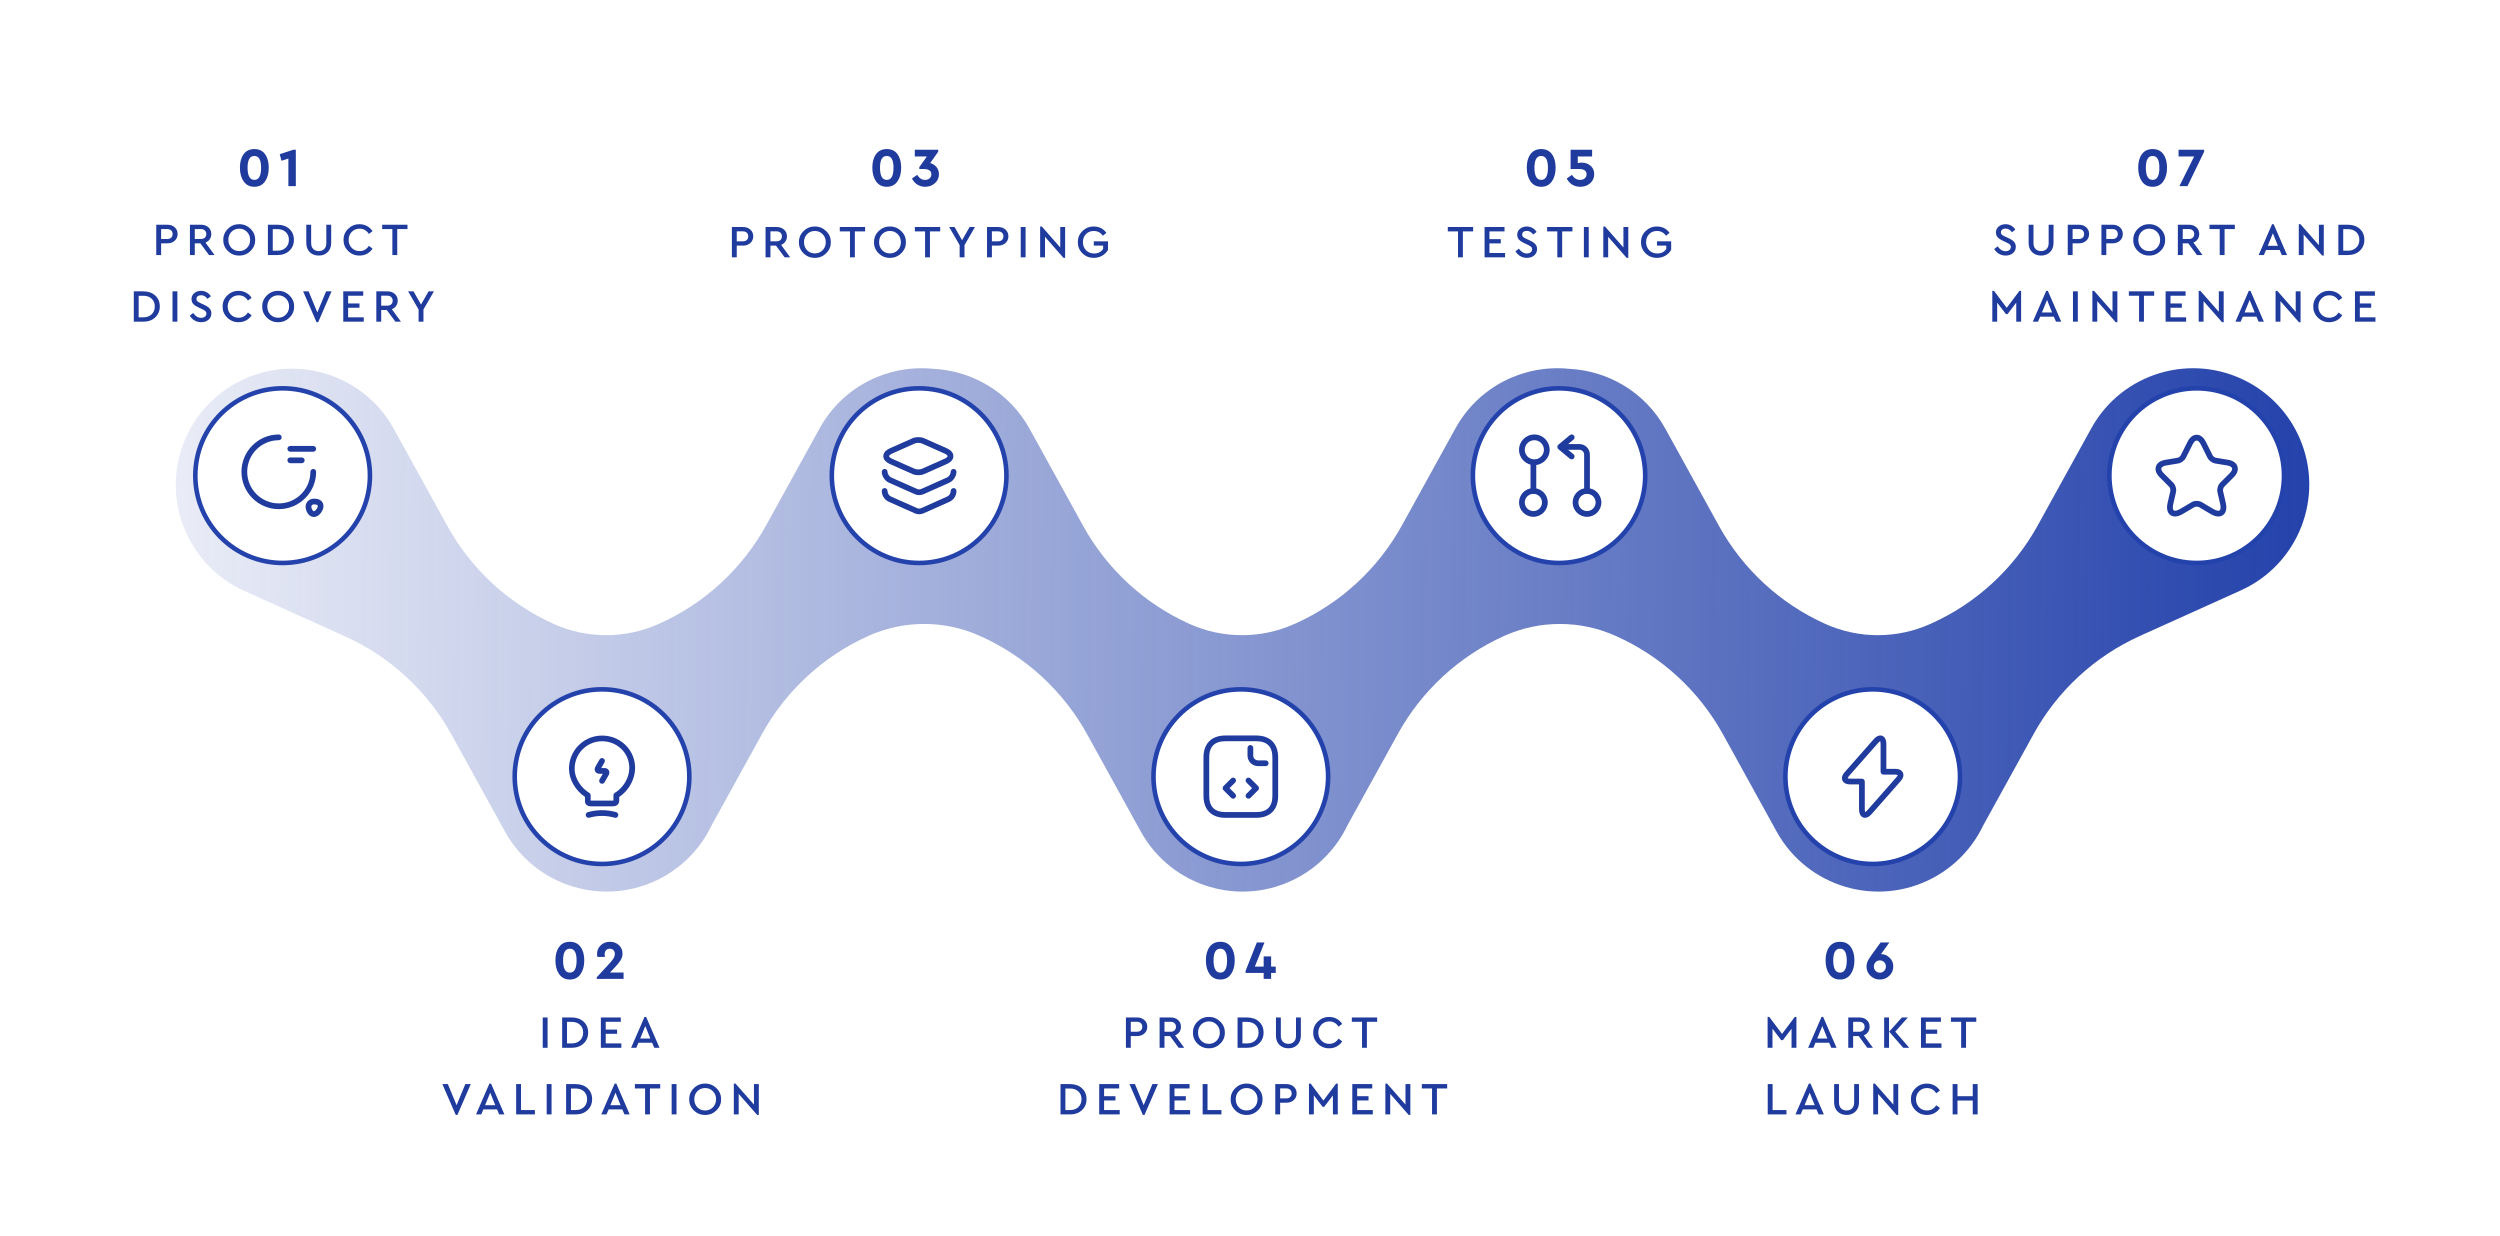 <?xml version="1.0" encoding="UTF-8"?>
<svg xmlns="http://www.w3.org/2000/svg" width="1088" height="538" viewBox="0 0 1088 538" fill="none">
  <rect width="1088" height="538" fill="white"></rect>
  <path fill-rule="evenodd" clip-rule="evenodd" d="M682.79 160.507C663.228 158.537 643.493 168.145 633.418 186.411L610.116 228.654C599.729 247.486 583.52 262.445 563.917 271.292L563.475 271.492C548.884 278.077 532.168 278.077 517.577 271.492C497.974 262.645 481.765 247.685 471.377 228.853L448.076 186.61C439.269 170.644 423.082 161.293 406.081 160.507C386.519 158.537 366.785 168.145 356.709 186.411L333.407 228.654C323.02 247.486 306.811 262.445 287.208 271.292L286.766 271.492C272.175 278.077 255.459 278.077 240.868 271.492C221.265 262.645 205.056 247.685 194.668 228.853L171.367 186.61C158.012 162.399 127.687 153.4 103.287 166.409C93.206 171.784 85.241 180.414 80.691 190.893C69.677 216.256 81.073 245.763 106.276 257.137L150.248 276.982C169.851 285.829 186.06 300.789 196.448 319.621L219.749 361.864C233.105 386.076 263.429 395.074 287.829 382.065C297.4 376.962 305.063 368.926 309.708 359.159L331.627 319.422C342.015 300.59 358.224 285.63 377.827 276.783C393.305 269.798 411.038 269.798 426.516 276.783L426.957 276.982C446.56 285.829 462.77 300.789 473.157 319.621L496.458 361.864C509.814 386.076 540.138 395.074 564.538 382.065C574.109 376.962 581.772 368.926 586.417 359.158L608.336 319.422C618.724 300.59 634.933 285.63 654.536 276.783C670.014 269.798 687.747 269.798 703.225 276.783L703.666 276.982C723.269 285.829 739.478 300.789 749.866 319.621L773.167 361.864C786.523 386.076 816.847 395.074 841.247 382.065C850.818 376.962 858.481 368.926 863.127 359.158L885.045 319.422C895.433 300.59 911.642 285.63 931.245 276.783L975.217 256.938C1000.42 245.563 1011.82 216.057 1000.8 190.694C996.252 180.215 988.287 171.585 978.206 166.21C953.806 153.201 923.482 162.199 910.127 186.411L886.825 228.654C876.438 247.486 860.229 262.445 840.626 271.292L840.184 271.492C825.593 278.077 808.877 278.077 794.286 271.492C774.683 262.645 758.474 247.685 748.086 228.853L724.785 186.61C715.978 170.644 699.791 161.293 682.79 160.507Z" fill="url(#paint0_linear_4601_4607)"></path>
  <circle cx="123" cy="207" r="38" fill="white" stroke="#2442AB" stroke-width="2"></circle>
  <circle cx="262" cy="338" r="38" fill="white" stroke="#2442AB" stroke-width="2"></circle>
  <circle cx="400" cy="207" r="38" fill="white" stroke="#2442AB" stroke-width="2"></circle>
  <circle cx="540" cy="338" r="38" fill="white" stroke="#2442AB" stroke-width="2"></circle>
  <path d="M716 207C716 227.999 699.199 245 678.5 245C657.801 245 641 227.999 641 207C641 186.001 657.801 169 678.5 169C699.199 169 716 186.001 716 207Z" fill="white" stroke="#2442AB" stroke-width="2"></path>
  <circle cx="815" cy="338" r="38" fill="white" stroke="#2442AB" stroke-width="2"></circle>
  <circle cx="956" cy="207" r="38" fill="white" stroke="#2442AB" stroke-width="2"></circle>
  <path d="M104.41 72.96C104.41 70.528 104.946 68.576 106.018 67.104C107.09 65.616 108.65 64.872 110.698 64.872C112.746 64.872 114.298 65.616 115.354 67.104C116.426 68.576 116.962 70.528 116.962 72.96C116.962 75.408 116.418 77.408 115.33 78.96C114.242 80.512 112.698 81.288 110.698 81.288C108.682 81.288 107.13 80.512 106.042 78.96C104.954 77.408 104.41 75.408 104.41 72.96ZM113.626 72.984C113.626 69.576 112.65 67.872 110.698 67.872C108.73 67.872 107.746 69.576 107.746 72.984C107.746 76.52 108.73 78.288 110.698 78.288C112.65 78.288 113.626 76.52 113.626 72.984ZM127.661 65.16H128.741V81H125.501V69L122.501 69.96L121.733 67.104L127.661 65.16Z" fill="#203B9E"></path>
  <path d="M379.641 72.96C379.641 70.528 380.177 68.576 381.249 67.104C382.321 65.616 383.881 64.872 385.929 64.872C387.977 64.872 389.529 65.616 390.585 67.104C391.657 68.576 392.193 70.528 392.193 72.96C392.193 75.408 391.649 77.408 390.561 78.96C389.473 80.512 387.929 81.288 385.929 81.288C383.913 81.288 382.361 80.512 381.273 78.96C380.185 77.408 379.641 75.408 379.641 72.96ZM388.857 72.984C388.857 69.576 387.881 67.872 385.929 67.872C383.961 67.872 382.977 69.576 382.977 72.984C382.977 76.52 383.961 78.288 385.929 78.288C387.881 78.288 388.857 76.52 388.857 72.984ZM408.627 75.816C408.627 77.384 408.043 78.688 406.875 79.728C405.723 80.768 404.315 81.288 402.651 81.288C401.371 81.288 400.227 80.968 399.219 80.328C398.211 79.688 397.435 78.808 396.891 77.688L399.147 76.104C399.643 76.856 400.155 77.408 400.683 77.76C401.227 78.112 401.851 78.288 402.555 78.288C403.371 78.288 404.035 78.072 404.547 77.64C405.059 77.192 405.315 76.592 405.315 75.84C405.315 75.104 405.035 74.544 404.475 74.16C403.931 73.76 403.131 73.56 402.075 73.56H400.083V72.72L403.395 68.088H398.115V65.16H408.315V66.024L404.811 70.968C405.867 71.24 406.771 71.808 407.523 72.672C408.259 73.504 408.627 74.552 408.627 75.816Z" fill="#203B9E"></path>
  <path d="M664.453 72.96C664.453 70.528 664.989 68.576 666.061 67.104C667.133 65.616 668.693 64.872 670.741 64.872C672.789 64.872 674.341 65.616 675.397 67.104C676.469 68.576 677.005 70.528 677.005 72.96C677.005 75.408 676.461 77.408 675.373 78.96C674.285 80.512 672.741 81.288 670.741 81.288C668.725 81.288 667.173 80.512 666.085 78.96C664.997 77.408 664.453 75.408 664.453 72.96ZM673.669 72.984C673.669 69.576 672.693 67.872 670.741 67.872C668.773 67.872 667.789 69.576 667.789 72.984C667.789 76.52 668.773 78.288 670.741 78.288C672.693 78.288 673.669 76.52 673.669 72.984ZM693.8 75.792C693.8 77.392 693.216 78.712 692.048 79.752C690.88 80.776 689.44 81.288 687.728 81.288C686.416 81.288 685.24 80.968 684.2 80.328C683.176 79.688 682.392 78.808 681.848 77.688L684.104 76.104C685.048 77.56 686.224 78.288 687.632 78.288C688.464 78.288 689.144 78.072 689.672 77.64C690.2 77.192 690.464 76.592 690.464 75.84C690.464 74.32 689.384 73.56 687.224 73.56H683.528V65.16H692.888V68.088H686.648V70.968C687.288 70.84 687.888 70.776 688.448 70.776C689.904 70.776 691.16 71.232 692.216 72.144C693.272 73.04 693.8 74.256 693.8 75.792Z" fill="#203B9E"></path>
  <path d="M930.539 72.96C930.539 70.528 931.075 68.576 932.147 67.104C933.219 65.616 934.779 64.872 936.827 64.872C938.875 64.872 940.427 65.616 941.483 67.104C942.555 68.576 943.091 70.528 943.091 72.96C943.091 75.408 942.547 77.408 941.459 78.96C940.371 80.512 938.827 81.288 936.827 81.288C934.811 81.288 933.259 80.512 932.171 78.96C931.083 77.408 930.539 75.408 930.539 72.96ZM939.755 72.984C939.755 69.576 938.779 67.872 936.827 67.872C934.859 67.872 933.875 69.576 933.875 72.984C933.875 76.52 934.859 78.288 936.827 78.288C938.779 78.288 939.755 76.52 939.755 72.984ZM948.107 65.16H959.243V66.024L951.995 81H948.467L954.899 68.088H948.107V65.16Z" fill="#203B9E"></path>
  <path d="M241.719 417.96C241.719 415.528 242.255 413.576 243.327 412.104C244.399 410.616 245.959 409.872 248.007 409.872C250.055 409.872 251.607 410.616 252.663 412.104C253.735 413.576 254.271 415.528 254.271 417.96C254.271 420.408 253.727 422.408 252.639 423.96C251.551 425.512 250.007 426.288 248.007 426.288C245.991 426.288 244.439 425.512 243.351 423.96C242.263 422.408 241.719 420.408 241.719 417.96ZM250.935 417.984C250.935 414.576 249.959 412.872 248.007 412.872C246.039 412.872 245.055 414.576 245.055 417.984C245.055 421.52 246.039 423.288 248.007 423.288C249.959 423.288 250.935 421.52 250.935 417.984ZM265.473 423.24H271.377V426L259.689 426.024V425.328L265.353 419.184C266.153 418.304 266.721 417.568 267.057 416.976C267.409 416.368 267.585 415.776 267.585 415.2C267.585 414.512 267.385 413.952 266.985 413.52C266.585 413.088 266.049 412.872 265.377 412.872C264.705 412.872 264.161 413.096 263.745 413.544C263.345 413.992 263.145 414.576 263.145 415.296C263.145 415.536 263.185 415.92 263.265 416.448H260.001C259.889 416.048 259.833 415.6 259.833 415.104C259.833 413.696 260.353 412.472 261.393 411.432C262.449 410.392 263.793 409.872 265.425 409.872C267.009 409.872 268.321 410.36 269.361 411.336C270.401 412.296 270.921 413.496 270.921 414.936C270.921 416.008 270.633 417.008 270.057 417.936C269.449 418.896 268.601 419.944 267.513 421.08L265.473 423.24Z" fill="#203B9E"></path>
  <path d="M524.801 417.96C524.801 415.528 525.337 413.576 526.409 412.104C527.481 410.616 529.041 409.872 531.089 409.872C533.137 409.872 534.689 410.616 535.745 412.104C536.817 413.576 537.353 415.528 537.353 417.96C537.353 420.408 536.809 422.408 535.721 423.96C534.633 425.512 533.089 426.288 531.089 426.288C529.073 426.288 527.521 425.512 526.433 423.96C525.345 422.408 524.801 420.408 524.801 417.96ZM534.017 417.984C534.017 414.576 533.041 412.872 531.089 412.872C529.121 412.872 528.137 414.576 528.137 417.984C528.137 421.52 529.121 423.288 531.089 423.288C533.041 423.288 534.017 421.52 534.017 417.984ZM555.203 420.672V423.408H553.187V426H549.947V423.408H542.075V422.544L546.971 410.16H550.307L546.107 420.672H549.947V416.232H553.187V420.672H555.203Z" fill="#203B9E"></path>
  <path d="M794.489 417.96C794.489 415.528 795.025 413.576 796.097 412.104C797.169 410.616 798.729 409.872 800.777 409.872C802.825 409.872 804.377 410.616 805.433 412.104C806.505 413.576 807.041 415.528 807.041 417.96C807.041 420.408 806.497 422.408 805.409 423.96C804.321 425.512 802.777 426.288 800.777 426.288C798.761 426.288 797.209 425.512 796.121 423.96C795.033 422.408 794.489 420.408 794.489 417.96ZM803.705 417.984C803.705 414.576 802.729 412.872 800.777 412.872C798.809 412.872 797.825 414.576 797.825 417.984C797.825 421.52 798.809 423.288 800.777 423.288C802.729 423.288 803.705 421.52 803.705 417.984ZM823.955 420.624C823.955 422.224 823.379 423.568 822.227 424.656C821.075 425.744 819.707 426.288 818.123 426.288C816.571 426.32 815.203 425.776 814.019 424.656C812.851 423.536 812.283 422.184 812.315 420.6C812.315 420.008 812.403 419.432 812.579 418.872C812.835 418.104 813.467 417.024 814.475 415.632L818.435 410.16H822.251L818.603 415.248H818.699C820.059 415.216 821.283 415.736 822.371 416.808C823.459 417.864 823.987 419.136 823.955 420.624ZM819.971 422.544C820.483 422.032 820.739 421.392 820.739 420.624C820.739 419.856 820.483 419.224 819.971 418.728C819.475 418.216 818.859 417.96 818.123 417.96C817.387 417.96 816.763 418.216 816.251 418.728C815.755 419.24 815.507 419.872 815.507 420.624C815.507 421.376 815.755 422.016 816.251 422.544C816.763 423.056 817.387 423.312 818.123 423.312C818.859 423.312 819.475 423.056 819.971 422.544Z" fill="#203B9E"></path>
  <path d="M67.998 111V97.8H72.818C74.151 97.8 75.231 98.18 76.058 98.94C76.885 99.687 77.298 100.653 77.298 101.84C77.298 103.027 76.878 104 76.038 104.76C75.211 105.52 74.138 105.9 72.818 105.9H70.118V111H67.998ZM70.118 104.02H72.778C73.511 104.02 74.085 103.827 74.498 103.44C74.911 103.053 75.118 102.527 75.118 101.86C75.118 101.193 74.911 100.667 74.498 100.28C74.085 99.88 73.511 99.68 72.778 99.68H70.118V104.02ZM93.378 111H90.958L87.198 105.9H84.778V111H82.658V97.8H87.478C88.811 97.8 89.891 98.18 90.718 98.94C91.545 99.687 91.958 100.653 91.958 101.84C91.958 102.707 91.731 103.467 91.278 104.12C90.838 104.773 90.218 105.253 89.418 105.56L93.378 111ZM84.778 99.68V104.02H87.438C88.158 104.02 88.725 103.827 89.138 103.44C89.565 103.04 89.778 102.513 89.778 101.86C89.778 101.207 89.565 100.68 89.138 100.28C88.725 99.88 88.158 99.68 87.438 99.68H84.778ZM97.182 104.4C97.156 102.52 97.829 100.907 99.202 99.56C100.576 98.213 102.209 97.553 104.102 97.58C105.982 97.553 107.616 98.213 109.002 99.56C110.402 100.907 111.082 102.52 111.042 104.4C111.082 106.28 110.402 107.893 109.002 109.24C107.616 110.587 105.982 111.247 104.102 111.22C102.209 111.247 100.569 110.587 99.182 109.24C97.809 107.893 97.142 106.28 97.182 104.4ZM108.862 104.38C108.862 102.993 108.409 101.84 107.502 100.92C106.596 99.987 105.469 99.52 104.122 99.52C102.762 99.52 101.629 99.98 100.722 100.9C99.829 101.82 99.382 102.98 99.382 104.38C99.382 105.793 99.829 106.967 100.722 107.9C101.616 108.82 102.749 109.28 104.122 109.28C105.469 109.28 106.596 108.813 107.502 107.88C108.409 106.947 108.862 105.78 108.862 104.38ZM116.588 111V97.8H120.728C122.874 97.8 124.608 98.407 125.928 99.62C127.248 100.833 127.908 102.42 127.908 104.38C127.908 106.313 127.241 107.9 125.908 109.14C124.588 110.38 122.861 111 120.728 111H116.588ZM118.708 109.1H120.708C122.228 109.1 123.441 108.667 124.348 107.8C125.268 106.92 125.728 105.78 125.728 104.38C125.728 102.967 125.274 101.84 124.368 101C123.461 100.147 122.241 99.72 120.708 99.72H118.708V109.1ZM133.295 105.66V97.8H135.415V105.8C135.415 106.893 135.715 107.747 136.315 108.36C136.929 108.973 137.735 109.28 138.735 109.28C139.722 109.28 140.515 108.973 141.115 108.36C141.715 107.747 142.015 106.893 142.015 105.8V97.8H144.135V105.66C144.135 107.367 143.629 108.72 142.615 109.72C141.615 110.72 140.322 111.22 138.735 111.22C137.122 111.22 135.809 110.72 134.795 109.72C133.795 108.72 133.295 107.367 133.295 105.66ZM149.522 104.4C149.482 102.52 150.155 100.907 151.542 99.56C152.929 98.213 154.569 97.553 156.462 97.58C157.662 97.58 158.762 97.853 159.762 98.4C160.762 98.947 161.549 99.687 162.122 100.62L160.522 101.8C159.549 100.28 158.202 99.52 156.482 99.52C155.122 99.52 153.989 99.987 153.082 100.92C152.175 101.84 151.722 103 151.722 104.4C151.722 105.8 152.175 106.967 153.082 107.9C153.989 108.82 155.122 109.28 156.482 109.28C158.202 109.28 159.549 108.52 160.522 107L162.122 108.18C161.549 109.127 160.762 109.873 159.762 110.42C158.775 110.953 157.675 111.22 156.462 111.22C154.569 111.247 152.929 110.587 151.542 109.24C150.155 107.893 149.482 106.28 149.522 104.4ZM170.758 111V99.7H166.318V97.8H177.338V99.7H172.878V111H170.758ZM58.226 140V126.8H62.366C64.513 126.8 66.246 127.407 67.566 128.62C68.886 129.833 69.546 131.42 69.546 133.38C69.546 135.313 68.88 136.9 67.546 138.14C66.226 139.38 64.5 140 62.366 140H58.226ZM60.346 138.1H62.346C63.866 138.1 65.08 137.667 65.986 136.8C66.906 135.92 67.366 134.78 67.366 133.38C67.366 131.967 66.913 130.84 66.006 130C65.1 129.147 63.88 128.72 62.346 128.72H60.346V138.1ZM75.074 140V126.8H77.194V140H75.074ZM82.583 137.36L84.083 136.22C85.043 137.62 86.197 138.32 87.543 138.32C88.223 138.32 88.77 138.153 89.183 137.82C89.61 137.487 89.823 137.04 89.823 136.48C89.823 136.027 89.683 135.673 89.403 135.42C89.123 135.153 88.617 134.847 87.883 134.5L86.423 133.82C85.397 133.353 84.623 132.84 84.103 132.28C83.597 131.707 83.343 131 83.343 130.16C83.343 129.107 83.743 128.247 84.543 127.58C85.343 126.913 86.33 126.58 87.503 126.58C88.423 126.58 89.257 126.793 90.003 127.22C90.763 127.647 91.35 128.22 91.763 128.94L90.283 130.08C89.563 129.013 88.637 128.48 87.503 128.48C86.917 128.48 86.437 128.62 86.063 128.9C85.69 129.18 85.503 129.573 85.503 130.08C85.517 130.32 85.543 130.52 85.583 130.68C85.637 130.827 85.763 130.987 85.963 131.16C86.163 131.32 86.303 131.42 86.383 131.46C86.463 131.5 86.723 131.633 87.163 131.86C87.243 131.9 87.303 131.933 87.343 131.96L88.823 132.64C89.93 133.147 90.73 133.687 91.223 134.26C91.73 134.833 91.983 135.547 91.983 136.4C91.983 137.533 91.563 138.453 90.723 139.16C89.897 139.867 88.843 140.22 87.563 140.22C86.497 140.22 85.53 139.967 84.663 139.46C83.797 138.953 83.103 138.253 82.583 137.36ZM96.895 133.4C96.855 131.52 97.528 129.907 98.915 128.56C100.302 127.213 101.942 126.553 103.835 126.58C105.035 126.58 106.135 126.853 107.135 127.4C108.135 127.947 108.922 128.687 109.495 129.62L107.895 130.8C106.922 129.28 105.575 128.52 103.855 128.52C102.495 128.52 101.362 128.987 100.455 129.92C99.549 130.84 99.095 132 99.095 133.4C99.095 134.8 99.549 135.967 100.455 136.9C101.362 137.82 102.495 138.28 103.855 138.28C105.575 138.28 106.922 137.52 107.895 136L109.495 137.18C108.922 138.127 108.135 138.873 107.135 139.42C106.148 139.953 105.048 140.22 103.835 140.22C101.942 140.247 100.302 139.587 98.915 138.24C97.528 136.893 96.855 135.28 96.895 133.4ZM114.133 133.4C114.107 131.52 114.78 129.907 116.153 128.56C117.527 127.213 119.16 126.553 121.053 126.58C122.933 126.553 124.567 127.213 125.953 128.56C127.353 129.907 128.033 131.52 127.993 133.4C128.033 135.28 127.353 136.893 125.953 138.24C124.567 139.587 122.933 140.247 121.053 140.22C119.16 140.247 117.52 139.587 116.133 138.24C114.76 136.893 114.093 135.28 114.133 133.4ZM125.813 133.38C125.813 131.993 125.36 130.84 124.453 129.92C123.547 128.987 122.42 128.52 121.073 128.52C119.713 128.52 118.58 128.98 117.673 129.9C116.78 130.82 116.333 131.98 116.333 133.38C116.333 134.793 116.78 135.967 117.673 136.9C118.567 137.82 119.7 138.28 121.073 138.28C122.42 138.28 123.547 137.813 124.453 136.88C125.36 135.947 125.813 134.78 125.813 133.38ZM141.908 126.8H144.288L138.468 140.22H137.748L131.928 126.8H134.308L138.108 135.98L141.908 126.8ZM149.39 140V126.8H158.07V128.7H151.51V132.08H156.45V133.92H151.51V138.1H158.31V140H149.39ZM174.497 140H172.077L168.317 134.9H165.897V140H163.777V126.8H168.597C169.931 126.8 171.011 127.18 171.837 127.94C172.664 128.687 173.077 129.653 173.077 130.84C173.077 131.707 172.851 132.467 172.397 133.12C171.957 133.773 171.337 134.253 170.537 134.56L174.497 140ZM165.897 128.68V133.02H168.557C169.277 133.02 169.844 132.827 170.257 132.44C170.684 132.04 170.897 131.513 170.897 130.86C170.897 130.207 170.684 129.68 170.257 129.28C169.844 128.88 169.277 128.68 168.557 128.68H165.897ZM188.851 126.8L184.291 134.68V140H182.171V134.68L177.611 126.8H179.971L183.231 132.54L186.511 126.8H188.851Z" fill="#203B9E"></path>
  <path d="M318.515 112V98.8H323.335C324.669 98.8 325.749 99.18 326.575 99.94C327.402 100.687 327.815 101.653 327.815 102.84C327.815 104.027 327.395 105 326.555 105.76C325.729 106.52 324.655 106.9 323.335 106.9H320.635V112H318.515ZM320.635 105.02H323.295C324.029 105.02 324.602 104.827 325.015 104.44C325.429 104.053 325.635 103.527 325.635 102.86C325.635 102.193 325.429 101.667 325.015 101.28C324.602 100.88 324.029 100.68 323.295 100.68H320.635V105.02ZM343.896 112H341.476L337.716 106.9H335.296V112H333.176V98.8H337.996C339.329 98.8 340.409 99.18 341.236 99.94C342.062 100.687 342.476 101.653 342.476 102.84C342.476 103.707 342.249 104.467 341.796 105.12C341.356 105.773 340.736 106.253 339.936 106.56L343.896 112ZM335.296 100.68V105.02H337.956C338.676 105.02 339.242 104.827 339.656 104.44C340.082 104.04 340.296 103.513 340.296 102.86C340.296 102.207 340.082 101.68 339.656 101.28C339.242 100.88 338.676 100.68 337.956 100.68H335.296ZM347.7 105.4C347.673 103.52 348.347 101.907 349.72 100.56C351.093 99.213 352.727 98.553 354.62 98.58C356.5 98.553 358.133 99.213 359.52 100.56C360.92 101.907 361.6 103.52 361.56 105.4C361.6 107.28 360.92 108.893 359.52 110.24C358.133 111.587 356.5 112.247 354.62 112.22C352.727 112.247 351.087 111.587 349.7 110.24C348.327 108.893 347.66 107.28 347.7 105.4ZM359.38 105.38C359.38 103.993 358.927 102.84 358.02 101.92C357.113 100.987 355.987 100.52 354.64 100.52C353.28 100.52 352.147 100.98 351.24 101.9C350.347 102.82 349.9 103.98 349.9 105.38C349.9 106.793 350.347 107.967 351.24 108.9C352.133 109.82 353.267 110.28 354.64 110.28C355.987 110.28 357.113 109.813 358.02 108.88C358.927 107.947 359.38 106.78 359.38 105.38ZM369.912 112V100.7H365.472V98.8H376.492V100.7H372.032V112H369.912ZM380.38 105.4C380.353 103.52 381.026 101.907 382.4 100.56C383.773 99.213 385.406 98.553 387.3 98.58C389.18 98.553 390.813 99.213 392.2 100.56C393.6 101.907 394.28 103.52 394.24 105.4C394.28 107.28 393.6 108.893 392.2 110.24C390.813 111.587 389.18 112.247 387.3 112.22C385.406 112.247 383.766 111.587 382.38 110.24C381.006 108.893 380.34 107.28 380.38 105.4ZM392.06 105.38C392.06 103.993 391.606 102.84 390.7 101.92C389.793 100.987 388.666 100.52 387.32 100.52C385.96 100.52 384.826 100.98 383.92 101.9C383.026 102.82 382.58 103.98 382.58 105.38C382.58 106.793 383.026 107.967 383.92 108.9C384.813 109.82 385.946 110.28 387.32 110.28C388.666 110.28 389.793 109.813 390.7 108.88C391.606 107.947 392.06 106.78 392.06 105.38ZM402.592 112V100.7H398.152V98.8H409.172V100.7H404.712V112H402.592ZM424.312 98.8L419.752 106.68V112H417.632V106.68L413.072 98.8H415.432L418.692 104.54L421.972 98.8H424.312ZM429.555 112V98.8H434.375C435.708 98.8 436.788 99.18 437.615 99.94C438.441 100.687 438.855 101.653 438.855 102.84C438.855 104.027 438.435 105 437.595 105.76C436.768 106.52 435.695 106.9 434.375 106.9H431.675V112H429.555ZM431.675 105.02H434.335C435.068 105.02 435.641 104.827 436.055 104.44C436.468 104.053 436.675 103.527 436.675 102.86C436.675 102.193 436.468 101.667 436.055 101.28C435.641 100.88 435.068 100.68 434.335 100.68H431.675V105.02ZM444.215 112V98.8H446.335V112H444.215ZM461.424 98.8H463.544V112.22H462.824L454.784 103.06V112H452.664V98.58H453.404L461.424 107.7V98.8ZM469.083 105.4C469.043 103.52 469.709 101.907 471.083 100.56C472.469 99.213 474.123 98.553 476.043 98.58C478.363 98.58 480.183 99.5 481.503 101.34L479.963 102.6C478.976 101.213 477.663 100.52 476.023 100.52C474.636 100.52 473.496 100.98 472.603 101.9C471.723 102.82 471.283 103.98 471.283 105.38C471.283 106.793 471.736 107.973 472.643 108.92C473.563 109.853 474.729 110.32 476.143 110.32C477.903 110.32 479.216 109.653 480.083 108.32V106.9H476.023V105.02H482.203V108.74C481.603 109.807 480.756 110.653 479.663 111.28C478.569 111.907 477.363 112.22 476.043 112.22C474.109 112.247 472.456 111.593 471.083 110.26C469.723 108.913 469.056 107.293 469.083 105.4Z" fill="#203B9E"></path>
  <path d="M634.526 112V100.7H630.086V98.8H641.106V100.7H636.646V112H634.526ZM646.086 112V98.8H654.766V100.7H648.206V104.08H653.146V105.92H648.206V110.1H655.006V112H646.086ZM659.533 109.36L661.033 108.22C661.993 109.62 663.146 110.32 664.493 110.32C665.173 110.32 665.719 110.153 666.133 109.82C666.559 109.487 666.773 109.04 666.773 108.48C666.773 108.027 666.633 107.673 666.353 107.42C666.073 107.153 665.566 106.847 664.833 106.5L663.373 105.82C662.346 105.353 661.573 104.84 661.053 104.28C660.546 103.707 660.293 103 660.293 102.16C660.293 101.107 660.693 100.247 661.493 99.58C662.293 98.913 663.279 98.58 664.453 98.58C665.373 98.58 666.206 98.793 666.953 99.22C667.713 99.647 668.299 100.22 668.713 100.94L667.233 102.08C666.513 101.013 665.586 100.48 664.453 100.48C663.866 100.48 663.386 100.62 663.013 100.9C662.639 101.18 662.453 101.573 662.453 102.08C662.466 102.32 662.493 102.52 662.533 102.68C662.586 102.827 662.713 102.987 662.913 103.16C663.113 103.32 663.253 103.42 663.333 103.46C663.413 103.5 663.673 103.633 664.113 103.86C664.193 103.9 664.253 103.933 664.293 103.96L665.773 104.64C666.879 105.147 667.679 105.687 668.173 106.26C668.679 106.833 668.933 107.547 668.933 108.4C668.933 109.533 668.513 110.453 667.673 111.16C666.846 111.867 665.793 112.22 664.513 112.22C663.446 112.22 662.479 111.967 661.613 111.46C660.746 110.953 660.053 110.253 659.533 109.36ZM677.744 112V100.7H673.304V98.8H684.324V100.7H679.864V112H677.744ZM689.305 112V98.8H691.425V112H689.305ZM706.514 98.8H708.634V112.22H707.914L699.874 103.06V112H697.754V98.58H698.494L706.514 107.7V98.8ZM714.173 105.4C714.133 103.52 714.799 101.907 716.173 100.56C717.559 99.213 719.213 98.553 721.133 98.58C723.453 98.58 725.273 99.5 726.593 101.34L725.053 102.6C724.066 101.213 722.753 100.52 721.113 100.52C719.726 100.52 718.586 100.98 717.693 101.9C716.813 102.82 716.373 103.98 716.373 105.38C716.373 106.793 716.826 107.973 717.733 108.92C718.653 109.853 719.819 110.32 721.233 110.32C722.993 110.32 724.306 109.653 725.173 108.32V106.9H721.113V105.02H727.293V108.74C726.693 109.807 725.846 110.653 724.753 111.28C723.659 111.907 722.453 112.22 721.133 112.22C719.199 112.247 717.546 111.593 716.173 110.26C714.813 108.913 714.146 107.293 714.173 105.4Z" fill="#203B9E"></path>
  <path d="M867.882 108.36L869.382 107.22C870.342 108.62 871.495 109.32 872.842 109.32C873.522 109.32 874.069 109.153 874.482 108.82C874.909 108.487 875.122 108.04 875.122 107.48C875.122 107.027 874.982 106.673 874.702 106.42C874.422 106.153 873.915 105.847 873.182 105.5L871.722 104.82C870.695 104.353 869.922 103.84 869.402 103.28C868.895 102.707 868.642 102 868.642 101.16C868.642 100.107 869.042 99.247 869.842 98.58C870.642 97.913 871.629 97.58 872.802 97.58C873.722 97.58 874.555 97.793 875.302 98.22C876.062 98.647 876.649 99.22 877.062 99.94L875.582 101.08C874.862 100.013 873.935 99.48 872.802 99.48C872.215 99.48 871.735 99.62 871.362 99.9C870.989 100.18 870.802 100.573 870.802 101.08C870.815 101.32 870.842 101.52 870.882 101.68C870.935 101.827 871.062 101.987 871.262 102.16C871.462 102.32 871.602 102.42 871.682 102.46C871.762 102.5 872.022 102.633 872.462 102.86C872.542 102.9 872.602 102.933 872.642 102.96L874.122 103.64C875.229 104.147 876.029 104.687 876.522 105.26C877.029 105.833 877.282 106.547 877.282 107.4C877.282 108.533 876.862 109.453 876.022 110.16C875.195 110.867 874.142 111.22 872.862 111.22C871.795 111.22 870.829 110.967 869.962 110.46C869.095 109.953 868.402 109.253 867.882 108.36ZM882.854 105.66V97.8H884.974V105.8C884.974 106.893 885.274 107.747 885.874 108.36C886.487 108.973 887.294 109.28 888.294 109.28C889.281 109.28 890.074 108.973 890.674 108.36C891.274 107.747 891.574 106.893 891.574 105.8V97.8H893.694V105.66C893.694 107.367 893.187 108.72 892.174 109.72C891.174 110.72 889.881 111.22 888.294 111.22C886.681 111.22 885.367 110.72 884.354 109.72C883.354 108.72 882.854 107.367 882.854 105.66ZM899.881 111V97.8H904.701C906.034 97.8 907.114 98.18 907.941 98.94C908.767 99.687 909.181 100.653 909.181 101.84C909.181 103.027 908.761 104 907.921 104.76C907.094 105.52 906.021 105.9 904.701 105.9H902.001V111H899.881ZM902.001 104.02H904.661C905.394 104.02 905.967 103.827 906.381 103.44C906.794 103.053 907.001 102.527 907.001 101.86C907.001 101.193 906.794 100.667 906.381 100.28C905.967 99.88 905.394 99.68 904.661 99.68H902.001V104.02ZM914.541 111V97.8H919.361C920.694 97.8 921.774 98.18 922.601 98.94C923.428 99.687 923.841 100.653 923.841 101.84C923.841 103.027 923.421 104 922.581 104.76C921.754 105.52 920.681 105.9 919.361 105.9H916.661V111H914.541ZM916.661 104.02H919.321C920.054 104.02 920.628 103.827 921.041 103.44C921.454 103.053 921.661 102.527 921.661 101.86C921.661 101.193 921.454 100.667 921.041 100.28C920.628 99.88 920.054 99.68 919.321 99.68H916.661V104.02ZM928.401 104.4C928.374 102.52 929.048 100.907 930.421 99.56C931.794 98.213 933.428 97.553 935.321 97.58C937.201 97.553 938.834 98.213 940.221 99.56C941.621 100.907 942.301 102.52 942.261 104.4C942.301 106.28 941.621 107.893 940.221 109.24C938.834 110.587 937.201 111.247 935.321 111.22C933.428 111.247 931.788 110.587 930.401 109.24C929.028 107.893 928.361 106.28 928.401 104.4ZM940.081 104.38C940.081 102.993 939.628 101.84 938.721 100.92C937.814 99.987 936.688 99.52 935.341 99.52C933.981 99.52 932.848 99.98 931.941 100.9C931.048 101.82 930.601 102.98 930.601 104.38C930.601 105.793 931.048 106.967 931.941 107.9C932.834 108.82 933.968 109.28 935.341 109.28C936.688 109.28 937.814 108.813 938.721 107.88C939.628 106.947 940.081 105.78 940.081 104.38ZM958.526 111H956.106L952.346 105.9H949.926V111H947.806V97.8H952.626C953.96 97.8 955.04 98.18 955.866 98.94C956.693 99.687 957.106 100.653 957.106 101.84C957.106 102.707 956.88 103.467 956.426 104.12C955.986 104.773 955.366 105.253 954.566 105.56L958.526 111ZM949.926 99.68V104.02H952.586C953.306 104.02 953.873 103.827 954.286 103.44C954.713 103.04 954.926 102.513 954.926 101.86C954.926 101.207 954.713 100.68 954.286 100.28C953.873 99.88 953.306 99.68 952.586 99.68H949.926ZM966.016 111V99.7H961.576V97.8H972.596V99.7H968.136V111H966.016ZM993.049 111L992.109 108.8H986.169L985.229 111H982.969L988.789 97.58H989.509L995.329 111H993.049ZM991.349 106.98L989.149 101.52L986.929 106.98H991.349ZM1009.19 97.8H1011.31V111.22H1010.59L1002.55 102.06V111H1000.43V97.58H1001.17L1009.19 106.7V97.8ZM1017.65 111V97.8H1021.79C1023.94 97.8 1025.67 98.407 1026.99 99.62C1028.31 100.833 1028.97 102.42 1028.97 104.38C1028.97 106.313 1028.3 107.9 1026.97 109.14C1025.65 110.38 1023.92 111 1021.79 111H1017.65ZM1019.77 109.1H1021.77C1023.29 109.1 1024.5 108.667 1025.41 107.8C1026.33 106.92 1026.79 105.78 1026.79 104.38C1026.79 102.967 1026.34 101.84 1025.43 101C1024.52 100.147 1023.3 99.72 1021.77 99.72H1019.77V109.1ZM878.871 126.58H879.591V140H877.471V131.72L873.691 136.68H872.971L869.171 131.7V140H867.051V126.58H867.791L873.331 133.96L878.871 126.58ZM894.77 140L893.83 137.8H887.89L886.95 140H884.69L890.51 126.58H891.23L897.05 140H894.77ZM893.07 135.98L890.87 130.52L888.65 135.98H893.07ZM902.152 140V126.8H904.272V140H902.152ZM919.361 126.8H921.481V140.22H920.761L912.721 131.06V140H910.601V126.58H911.341L919.361 135.7V126.8ZM930.92 140V128.7H926.48V126.8H937.5V128.7H933.04V140H930.92ZM942.48 140V126.8H951.16V128.7H944.6V132.08H949.54V133.92H944.6V138.1H951.4V140H942.48ZM965.627 126.8H967.747V140.22H967.027L958.987 131.06V140H956.867V126.58H957.607L965.627 135.7V126.8ZM982.946 140L982.006 137.8H976.066L975.126 140H972.866L978.686 126.58H979.406L985.226 140H982.946ZM981.246 135.98L979.046 130.52L976.826 135.98H981.246ZM999.088 126.8H1001.21V140.22H1000.49L992.448 131.06V140H990.328V126.58H991.068L999.088 135.7V126.8ZM1006.75 133.4C1006.71 131.52 1007.38 129.907 1008.77 128.56C1010.15 127.213 1011.79 126.553 1013.69 126.58C1014.89 126.58 1015.99 126.853 1016.99 127.4C1017.99 127.947 1018.77 128.687 1019.35 129.62L1017.75 130.8C1016.77 129.28 1015.43 128.52 1013.71 128.52C1012.35 128.52 1011.21 128.987 1010.31 129.92C1009.4 130.84 1008.95 132 1008.95 133.4C1008.95 134.8 1009.4 135.967 1010.31 136.9C1011.21 137.82 1012.35 138.28 1013.71 138.28C1015.43 138.28 1016.77 137.52 1017.75 136L1019.35 137.18C1018.77 138.127 1017.99 138.873 1016.99 139.42C1016 139.953 1014.9 140.22 1013.69 140.22C1011.79 140.247 1010.15 139.587 1008.77 138.24C1007.38 136.893 1006.71 135.28 1006.75 133.4ZM1024.88 140V126.8H1033.56V128.7H1027V132.08H1031.94V133.92H1027V138.1H1033.8V140H1024.88Z" fill="#203B9E"></path>
  <path d="M236.195 456V442.8H238.315V456H236.195ZM244.644 456V442.8H248.784C250.931 442.8 252.664 443.407 253.984 444.62C255.304 445.833 255.964 447.42 255.964 449.38C255.964 451.313 255.298 452.9 253.964 454.14C252.644 455.38 250.918 456 248.784 456H244.644ZM246.764 454.1H248.764C250.284 454.1 251.498 453.667 252.404 452.8C253.324 451.92 253.784 450.78 253.784 449.38C253.784 447.967 253.331 446.84 252.424 446C251.518 445.147 250.298 444.72 248.764 444.72H246.764V454.1ZM261.492 456V442.8H270.172V444.7H263.612V448.08H268.552V449.92H263.612V454.1H270.412V456H261.492ZM284.739 456L283.799 453.8H277.859L276.919 456H274.659L280.479 442.58H281.199L287.019 456H284.739ZM283.039 451.98L280.839 446.52L278.619 451.98H283.039ZM202.504 471.8H204.884L199.064 485.22H198.344L192.524 471.8H194.904L198.704 480.98L202.504 471.8ZM217.245 485L216.305 482.8H210.365L209.425 485H207.165L212.985 471.58H213.705L219.525 485H217.245ZM215.545 480.98L213.345 475.52L211.125 480.98H215.545ZM224.627 485V471.8H226.747V483.1H232.787V485H224.627ZM237.92 485V471.8H240.04V485H237.92ZM246.369 485V471.8H250.509C252.656 471.8 254.389 472.407 255.709 473.62C257.029 474.833 257.689 476.42 257.689 478.38C257.689 480.313 257.022 481.9 255.689 483.14C254.369 484.38 252.642 485 250.509 485H246.369ZM248.489 483.1H250.489C252.009 483.1 253.222 482.667 254.129 481.8C255.049 480.92 255.509 479.78 255.509 478.38C255.509 476.967 255.056 475.84 254.149 475C253.242 474.147 252.022 473.72 250.489 473.72H248.489V483.1ZM271.764 485L270.824 482.8H264.884L263.944 485H261.684L267.504 471.58H268.224L274.044 485H271.764ZM270.064 480.98L267.864 475.52L265.644 480.98H270.064ZM280.742 485V473.7H276.302V471.8H287.322V473.7H282.862V485H280.742ZM292.303 485V471.8H294.423V485H292.303ZM299.952 478.4C299.925 476.52 300.598 474.907 301.972 473.56C303.345 472.213 304.978 471.553 306.872 471.58C308.752 471.553 310.385 472.213 311.772 473.56C313.172 474.907 313.852 476.52 313.812 478.4C313.852 480.28 313.172 481.893 311.772 483.24C310.385 484.587 308.752 485.247 306.872 485.22C304.978 485.247 303.338 484.587 301.952 483.24C300.578 481.893 299.912 480.28 299.952 478.4ZM311.632 478.38C311.632 476.993 311.178 475.84 310.272 474.92C309.365 473.987 308.238 473.52 306.892 473.52C305.532 473.52 304.398 473.98 303.492 474.9C302.598 475.82 302.152 476.98 302.152 478.38C302.152 479.793 302.598 480.967 303.492 481.9C304.385 482.82 305.518 483.28 306.892 483.28C308.238 483.28 309.365 482.813 310.272 481.88C311.178 480.947 311.632 479.78 311.632 478.38ZM328.117 471.8H330.237V485.22H329.517L321.477 476.06V485H319.357V471.58H320.097L328.117 480.7V471.8Z" fill="#203B9E"></path>
  <path d="M489.998 456V442.8H494.818C496.151 442.8 497.231 443.18 498.058 443.94C498.885 444.687 499.298 445.653 499.298 446.84C499.298 448.027 498.878 449 498.038 449.76C497.211 450.52 496.138 450.9 494.818 450.9H492.118V456H489.998ZM492.118 449.02H494.778C495.511 449.02 496.085 448.827 496.498 448.44C496.911 448.053 497.118 447.527 497.118 446.86C497.118 446.193 496.911 445.667 496.498 445.28C496.085 444.88 495.511 444.68 494.778 444.68H492.118V449.02ZM515.378 456H512.958L509.198 450.9H506.778V456H504.658V442.8H509.478C510.811 442.8 511.891 443.18 512.718 443.94C513.545 444.687 513.958 445.653 513.958 446.84C513.958 447.707 513.731 448.467 513.278 449.12C512.838 449.773 512.218 450.253 511.418 450.56L515.378 456ZM506.778 444.68V449.02H509.438C510.158 449.02 510.725 448.827 511.138 448.44C511.565 448.04 511.778 447.513 511.778 446.86C511.778 446.207 511.565 445.68 511.138 445.28C510.725 444.88 510.158 444.68 509.438 444.68H506.778ZM519.182 449.4C519.156 447.52 519.829 445.907 521.202 444.56C522.576 443.213 524.209 442.553 526.102 442.58C527.982 442.553 529.616 443.213 531.002 444.56C532.402 445.907 533.082 447.52 533.042 449.4C533.082 451.28 532.402 452.893 531.002 454.24C529.616 455.587 527.982 456.247 526.102 456.22C524.209 456.247 522.569 455.587 521.182 454.24C519.809 452.893 519.142 451.28 519.182 449.4ZM530.862 449.38C530.862 447.993 530.409 446.84 529.502 445.92C528.596 444.987 527.469 444.52 526.122 444.52C524.762 444.52 523.629 444.98 522.722 445.9C521.829 446.82 521.382 447.98 521.382 449.38C521.382 450.793 521.829 451.967 522.722 452.9C523.616 453.82 524.749 454.28 526.122 454.28C527.469 454.28 528.596 453.813 529.502 452.88C530.409 451.947 530.862 450.78 530.862 449.38ZM538.588 456V442.8H542.728C544.874 442.8 546.608 443.407 547.928 444.62C549.248 445.833 549.908 447.42 549.908 449.38C549.908 451.313 549.241 452.9 547.908 454.14C546.588 455.38 544.861 456 542.728 456H538.588ZM540.708 454.1H542.708C544.228 454.1 545.441 453.667 546.348 452.8C547.268 451.92 547.728 450.78 547.728 449.38C547.728 447.967 547.274 446.84 546.368 446C545.461 445.147 544.241 444.72 542.708 444.72H540.708V454.1ZM555.295 450.66V442.8H557.415V450.8C557.415 451.893 557.715 452.747 558.315 453.36C558.929 453.973 559.735 454.28 560.735 454.28C561.722 454.28 562.515 453.973 563.115 453.36C563.715 452.747 564.015 451.893 564.015 450.8V442.8H566.135V450.66C566.135 452.367 565.629 453.72 564.615 454.72C563.615 455.72 562.322 456.22 560.735 456.22C559.122 456.22 557.809 455.72 556.795 454.72C555.795 453.72 555.295 452.367 555.295 450.66ZM571.522 449.4C571.482 447.52 572.155 445.907 573.542 444.56C574.929 443.213 576.569 442.553 578.462 442.58C579.662 442.58 580.762 442.853 581.762 443.4C582.762 443.947 583.549 444.687 584.122 445.62L582.522 446.8C581.549 445.28 580.202 444.52 578.482 444.52C577.122 444.52 575.989 444.987 575.082 445.92C574.175 446.84 573.722 448 573.722 449.4C573.722 450.8 574.175 451.967 575.082 452.9C575.989 453.82 577.122 454.28 578.482 454.28C580.202 454.28 581.549 453.52 582.522 452L584.122 453.18C583.549 454.127 582.762 454.873 581.762 455.42C580.775 455.953 579.675 456.22 578.462 456.22C576.569 456.247 574.929 455.587 573.542 454.24C572.155 452.893 571.482 451.28 571.522 449.4ZM592.758 456V444.7H588.318V442.8H599.338V444.7H594.878V456H592.758ZM461.533 485V471.8H465.673C467.82 471.8 469.553 472.407 470.873 473.62C472.193 474.833 472.853 476.42 472.853 478.38C472.853 480.313 472.186 481.9 470.853 483.14C469.533 484.38 467.806 485 465.673 485H461.533ZM463.653 483.1H465.653C467.173 483.1 468.386 482.667 469.293 481.8C470.213 480.92 470.673 479.78 470.673 478.38C470.673 476.967 470.22 475.84 469.313 475C468.406 474.147 467.186 473.72 465.653 473.72H463.653V483.1ZM478.381 485V471.8H487.061V473.7H480.501V477.08H485.441V478.92H480.501V483.1H487.301V485H478.381ZM501.527 471.8H503.907L498.087 485.22H497.367L491.547 471.8H493.927L497.727 480.98L501.527 471.8ZM509.01 485V471.8H517.69V473.7H511.13V477.08H516.07V478.92H511.13V483.1H517.93V485H509.01ZM523.396 485V471.8H525.516V483.1H531.556V485H523.396ZM535.596 478.4C535.57 476.52 536.243 474.907 537.616 473.56C538.99 472.213 540.623 471.553 542.516 471.58C544.396 471.553 546.03 472.213 547.416 473.56C548.816 474.907 549.496 476.52 549.456 478.4C549.496 480.28 548.816 481.893 547.416 483.24C546.03 484.587 544.396 485.247 542.516 485.22C540.623 485.247 538.983 484.587 537.596 483.24C536.223 481.893 535.556 480.28 535.596 478.4ZM547.276 478.38C547.276 476.993 546.823 475.84 545.916 474.92C545.01 473.987 543.883 473.52 542.536 473.52C541.176 473.52 540.043 473.98 539.136 474.9C538.243 475.82 537.796 476.98 537.796 478.38C537.796 479.793 538.243 480.967 539.136 481.9C540.03 482.82 541.163 483.28 542.536 483.28C543.883 483.28 545.01 482.813 545.916 481.88C546.823 480.947 547.276 479.78 547.276 478.38ZM555.002 485V471.8H559.822C561.155 471.8 562.235 472.18 563.062 472.94C563.888 473.687 564.302 474.653 564.302 475.84C564.302 477.027 563.882 478 563.042 478.76C562.215 479.52 561.142 479.9 559.822 479.9H557.122V485H555.002ZM557.122 478.02H559.782C560.515 478.02 561.088 477.827 561.502 477.44C561.915 477.053 562.122 476.527 562.122 475.86C562.122 475.193 561.915 474.667 561.502 474.28C561.088 473.88 560.515 473.68 559.782 473.68H557.122V478.02ZM581.482 471.58H582.202V485H580.082V476.72L576.302 481.68H575.582L571.782 476.7V485H569.662V471.58H570.402L575.942 478.96L581.482 471.58ZM588.521 485V471.8H597.201V473.7H590.641V477.08H595.581V478.92H590.641V483.1H597.441V485H588.521ZM611.668 471.8H613.788V485.22H613.068L605.028 476.06V485H602.908V471.58H603.648L611.668 480.7V471.8ZM623.227 485V473.7H618.787V471.8H629.807V473.7H625.347V485H623.227Z" fill="#203B9E"></path>
  <path d="M781.082 442.58H781.802V456H779.682V447.72L775.902 452.68H775.182L771.382 447.7V456H769.262V442.58H770.002L775.542 449.96L781.082 442.58ZM796.981 456L796.041 453.8H790.101L789.161 456H786.901L792.721 442.58H793.441L799.261 456H796.981ZM795.281 451.98L793.081 446.52L790.861 451.98H795.281ZM815.083 456H812.663L808.903 450.9H806.483V456H804.363V442.8H809.183C810.516 442.8 811.596 443.18 812.423 443.94C813.25 444.687 813.663 445.653 813.663 446.84C813.663 447.707 813.436 448.467 812.983 449.12C812.543 449.773 811.923 450.253 811.123 450.56L815.083 456ZM806.483 444.68V449.02H809.143C809.863 449.02 810.43 448.827 810.843 448.44C811.27 448.04 811.483 447.513 811.483 446.86C811.483 446.207 811.27 445.68 810.843 445.28C810.43 444.88 809.863 444.68 809.143 444.68H806.483ZM819.98 456V442.8H822.1V456H819.98ZM824.82 448.98L830.9 456H828.28L822.16 448.98L827.7 442.8H830.3L824.82 448.98ZM836.008 456V442.8H844.688V444.7H838.128V448.08H843.068V449.92H838.128V454.1H844.928V456H836.008ZM853.494 456V444.7H849.054V442.8H860.074V444.7H855.614V456H853.494ZM769.316 485V471.8H771.436V483.1H777.476V485H769.316ZM791.469 485L790.529 482.8H784.589L783.649 485H781.389L787.209 471.58H787.929L793.749 485H791.469ZM789.769 480.98L787.569 475.52L785.349 480.98H789.769ZM798.204 479.66V471.8H800.324V479.8C800.324 480.893 800.624 481.747 801.224 482.36C801.837 482.973 802.644 483.28 803.644 483.28C804.63 483.28 805.424 482.973 806.024 482.36C806.624 481.747 806.924 480.893 806.924 479.8V471.8H809.044V479.66C809.044 481.367 808.537 482.72 807.524 483.72C806.524 484.72 805.23 485.22 803.644 485.22C802.03 485.22 800.717 484.72 799.704 483.72C798.704 482.72 798.204 481.367 798.204 479.66ZM823.99 471.8H826.11V485.22H825.39L817.35 476.06V485H815.23V471.58H815.97L823.99 480.7V471.8ZM831.649 478.4C831.609 476.52 832.282 474.907 833.669 473.56C835.056 472.213 836.696 471.553 838.589 471.58C839.789 471.58 840.889 471.853 841.889 472.4C842.889 472.947 843.676 473.687 844.249 474.62L842.649 475.8C841.676 474.28 840.329 473.52 838.609 473.52C837.249 473.52 836.116 473.987 835.209 474.92C834.302 475.84 833.849 477 833.849 478.4C833.849 479.8 834.302 480.967 835.209 481.9C836.116 482.82 837.249 483.28 838.609 483.28C840.329 483.28 841.676 482.52 842.649 481L844.249 482.18C843.676 483.127 842.889 483.873 841.889 484.42C840.902 484.953 839.802 485.22 838.589 485.22C836.696 485.247 835.056 484.587 833.669 483.24C832.282 481.893 831.609 480.28 831.649 478.4ZM849.785 485V471.8H851.905V477.06H858.545V471.8H860.665V485H858.545V478.96H851.905V485H849.785Z" fill="#203B9E"></path>
  <path d="M121.333 221.582C112.366 221.582 105.083 214.299 105.083 205.332C105.083 196.365 112.366 189.082 121.333 189.082C122.016 189.082 122.583 189.649 122.583 190.332C122.583 191.015 122.016 191.582 121.333 191.582C113.75 191.582 107.583 197.749 107.583 205.332C107.583 212.915 113.75 219.082 121.333 219.082C128.916 219.082 135.083 212.915 135.083 205.332C135.083 204.649 135.65 204.082 136.333 204.082C137.016 204.082 137.583 204.649 137.583 205.332C137.583 214.299 130.3 221.582 121.333 221.582Z" fill="#203B9E"></path>
  <path d="M136.333 196.582H126.333C125.65 196.582 125.083 196.015 125.083 195.332C125.083 194.649 125.65 194.082 126.333 194.082H136.333C137.016 194.082 137.583 194.649 137.583 195.332C137.583 196.015 137.016 196.582 136.333 196.582Z" fill="#203B9E"></path>
  <path d="M131.333 201.582H126.333C125.65 201.582 125.083 201.015 125.083 200.332C125.083 199.649 125.65 199.082 126.333 199.082H131.333C132.016 199.082 132.583 199.649 132.583 200.332C132.583 201.015 132.016 201.582 131.333 201.582Z" fill="#203B9E"></path>
  <path d="M136.6 224.983C136.467 224.983 136.333 224.967 136.217 224.95C135.433 224.85 134.017 224.317 133.217 221.933C132.8 220.683 132.95 219.433 133.633 218.483C134.317 217.533 135.467 217 136.783 217C138.483 217 139.817 217.65 140.417 218.8C141.017 219.95 140.85 221.417 139.9 222.833C138.717 224.617 137.433 224.983 136.6 224.983ZM135.6 221.15C135.883 222.017 136.283 222.45 136.55 222.483C136.817 222.517 137.317 222.2 137.833 221.45C138.317 220.733 138.35 220.217 138.233 219.983C138.117 219.75 137.65 219.5 136.783 219.5C136.267 219.5 135.883 219.667 135.667 219.95C135.467 220.233 135.433 220.667 135.6 221.15Z" fill="#203B9E"></path>
  <path d="M262 341.083C261.783 341.083 261.566 341.033 261.383 340.917C260.783 340.567 260.583 339.8 260.916 339.217L262.333 336.75H260.933C260.1 336.75 259.416 336.383 259.05 335.767C258.683 335.133 258.716 334.367 259.133 333.633L260.916 330.533C261.266 329.933 262.033 329.733 262.616 330.067C263.216 330.417 263.416 331.183 263.083 331.767L261.666 334.25H263.066C263.9 334.25 264.583 334.617 264.95 335.233C265.316 335.867 265.283 336.633 264.866 337.367L263.083 340.467C262.85 340.867 262.433 341.083 262 341.083Z" fill="#203B9E"></path>
  <path d="M266.616 350.918H257.433C256.7 350.918 255.766 350.834 255.15 350.201C254.55 349.584 254.566 348.818 254.583 348.301V346.818C250.383 344.018 247.616 339.151 247.616 334.518C247.616 330.134 249.583 326.034 253 323.284C256.416 320.534 260.9 319.501 265.283 320.468C269.45 321.384 273.05 324.168 274.916 327.918C278.533 335.201 275.05 343.084 269.483 346.834V348.084C269.5 348.568 269.516 349.451 268.833 350.151C268.316 350.651 267.583 350.918 266.616 350.918ZM257.066 348.401C257.15 348.401 257.266 348.418 257.416 348.418H266.616C266.783 348.418 266.9 348.401 266.966 348.384C266.966 348.334 266.966 348.268 266.966 348.218V346.118C266.966 345.684 267.2 345.268 267.566 345.051C272.5 342.068 275.766 335.251 272.65 329.001C271.116 325.918 268.15 323.634 264.716 322.884C261.083 322.084 257.366 322.934 254.533 325.218C251.7 327.501 250.083 330.884 250.083 334.518C250.083 339.151 253.283 343.151 256.45 345.068C256.833 345.301 257.05 345.701 257.05 346.134V348.384C257.066 348.384 257.066 348.384 257.066 348.401Z" fill="#203B9E"></path>
  <path d="M267.833 355.915C267.717 355.915 267.6 355.898 267.483 355.865C263.883 354.832 260.1 354.832 256.5 355.865C255.833 356.048 255.15 355.665 254.95 354.998C254.75 354.332 255.15 353.648 255.817 353.448C259.85 352.298 264.133 352.298 268.167 353.448C268.833 353.632 269.217 354.332 269.033 354.998C268.883 355.565 268.383 355.915 267.833 355.915Z" fill="#203B9E"></path>
  <path d="M399.65 206.801C398.75 206.801 397.834 206.635 397.117 206.318L387.284 201.951C384.784 200.835 384.417 199.335 384.417 198.518C384.417 197.701 384.784 196.201 387.284 195.085L397.117 190.718C398.567 190.068 400.75 190.068 402.2 190.718L412.05 195.085C414.534 196.185 414.917 197.701 414.917 198.518C414.917 199.335 414.55 200.835 412.05 201.951L402.2 206.318C401.467 206.651 400.567 206.801 399.65 206.801ZM399.65 192.735C399.084 192.735 398.534 192.818 398.134 193.001L388.3 197.368C387.284 197.835 386.917 198.301 386.917 198.518C386.917 198.735 387.284 199.218 388.284 199.668L398.117 204.035C398.917 204.385 400.367 204.385 401.167 204.035L411.017 199.668C412.034 199.218 412.4 198.735 412.4 198.518C412.4 198.301 412.034 197.818 411.017 197.368L401.184 193.001C400.784 192.835 400.217 192.735 399.65 192.735Z" fill="#203B9E"></path>
  <path d="M400 215.482C399.367 215.482 398.733 215.349 398.133 215.082L386.817 210.049C385.1 209.299 383.75 207.215 383.75 205.332C383.75 204.649 384.317 204.082 385 204.082C385.683 204.082 386.25 204.649 386.25 205.332C386.25 206.249 387 207.399 387.833 207.782L399.15 212.815C399.683 213.049 400.3 213.049 400.85 212.815L412.167 207.782C413 207.415 413.75 206.249 413.75 205.332C413.75 204.649 414.317 204.082 415 204.082C415.683 204.082 416.25 204.649 416.25 205.332C416.25 207.215 414.9 209.299 413.183 210.065L401.867 215.099C401.267 215.349 400.633 215.482 400 215.482Z" fill="#203B9E"></path>
  <path d="M400 223.815C399.367 223.815 398.733 223.682 398.133 223.415L386.817 218.382C384.95 217.548 383.75 215.698 383.75 213.648C383.75 212.965 384.317 212.398 385 212.398C385.683 212.398 386.25 212.982 386.25 213.665C386.25 214.715 386.867 215.682 387.833 216.115L399.15 221.148C399.683 221.382 400.3 221.382 400.85 221.148L412.167 216.115C413.133 215.682 413.75 214.732 413.75 213.665C413.75 212.982 414.317 212.415 415 212.415C415.683 212.415 416.25 212.982 416.25 213.665C416.25 215.715 415.05 217.565 413.183 218.398L401.867 223.432C401.267 223.682 400.633 223.815 400 223.815Z" fill="#203B9E"></path>
  <path d="M546.667 355.915H533.333C527.25 355.915 523.75 352.415 523.75 346.332V329.665C523.75 323.582 527.25 320.082 533.333 320.082H546.667C552.75 320.082 556.25 323.582 556.25 329.665V346.332C556.25 352.415 552.75 355.915 546.667 355.915ZM533.333 322.582C528.567 322.582 526.25 324.899 526.25 329.665V346.332C526.25 351.099 528.567 353.415 533.333 353.415H546.667C551.433 353.415 553.75 351.099 553.75 346.332V329.665C553.75 324.899 551.433 322.582 546.667 322.582H533.333Z" fill="#203B9E"></path>
  <path d="M550.834 333.417H547.5C544.967 333.417 542.917 331.367 542.917 328.833V325.5C542.917 324.817 543.484 324.25 544.167 324.25C544.85 324.25 545.417 324.817 545.417 325.5V328.833C545.417 329.983 546.35 330.917 547.5 330.917H550.834C551.517 330.917 552.084 331.483 552.084 332.167C552.084 332.85 551.517 333.417 550.834 333.417Z" fill="#203B9E"></path>
  <path d="M536.667 347.584C536.35 347.584 536.034 347.468 535.784 347.218L532.45 343.884C531.967 343.401 531.967 342.601 532.45 342.118L535.784 338.784C536.267 338.301 537.067 338.301 537.55 338.784C538.034 339.268 538.034 340.068 537.55 340.551L535.1 343.001L537.55 345.451C538.034 345.934 538.034 346.734 537.55 347.218C537.3 347.468 536.984 347.584 536.667 347.584Z" fill="#203B9E"></path>
  <path d="M543.334 347.584C543.017 347.584 542.7 347.468 542.45 347.218C541.967 346.734 541.967 345.934 542.45 345.451L544.9 343.001L542.45 340.551C541.967 340.068 541.967 339.268 542.45 338.784C542.934 338.301 543.734 338.301 544.217 338.784L547.55 342.118C548.034 342.601 548.034 343.401 547.55 343.884L544.217 347.218C543.967 347.468 543.65 347.584 543.334 347.584Z" fill="#203B9E"></path>
  <path d="M690.666 214.917C689.983 214.917 689.416 214.35 689.416 213.667V197.833C689.416 196.683 688.483 195.75 687.333 195.75H679.833C679.15 195.75 678.583 195.183 678.583 194.5C678.583 193.817 679.15 193.25 679.833 193.25H687.333C689.866 193.25 691.916 195.3 691.916 197.833V213.667C691.916 214.35 691.35 214.917 690.666 214.917Z" fill="#203B9E"></path>
  <path d="M684 199.916C683.717 199.916 683.433 199.816 683.2 199.632L678.2 195.466C677.917 195.232 677.75 194.882 677.75 194.499C677.75 194.116 677.917 193.782 678.2 193.532L683.2 189.366C683.733 188.916 684.517 188.999 684.967 189.532C685.417 190.066 685.333 190.849 684.8 191.299L680.95 194.499L684.8 197.699C685.333 198.149 685.4 198.932 684.967 199.466C684.717 199.766 684.35 199.916 684 199.916Z" fill="#203B9E"></path>
  <path d="M667.333 214.917C666.65 214.917 666.083 214.35 666.083 213.667V202C666.083 201.317 666.65 200.75 667.333 200.75C668.016 200.75 668.583 201.317 668.583 202V213.667C668.583 214.35 668.016 214.917 667.333 214.917Z" fill="#203B9E"></path>
  <path d="M667.75 202.415C664.066 202.415 661.083 199.432 661.083 195.749C661.083 192.065 664.066 189.082 667.75 189.082C671.433 189.082 674.416 192.065 674.416 195.749C674.416 199.432 671.433 202.415 667.75 202.415ZM667.75 191.582C665.45 191.582 663.583 193.449 663.583 195.749C663.583 198.049 665.45 199.915 667.75 199.915C670.05 199.915 671.916 198.049 671.916 195.749C671.916 193.449 670.05 191.582 667.75 191.582Z" fill="#203B9E"></path>
  <path d="M667.333 224.918C663.883 224.918 661.083 222.118 661.083 218.668C661.083 215.218 663.883 212.418 667.333 212.418C670.783 212.418 673.583 215.218 673.583 218.668C673.583 222.118 670.783 224.918 667.333 224.918ZM667.333 214.918C665.266 214.918 663.583 216.601 663.583 218.668C663.583 220.735 665.266 222.418 667.333 222.418C669.4 222.418 671.083 220.735 671.083 218.668C671.083 216.601 669.4 214.918 667.333 214.918Z" fill="#203B9E"></path>
  <path d="M690.667 224.918C687.217 224.918 684.417 222.118 684.417 218.668C684.417 215.218 687.217 212.418 690.667 212.418C694.117 212.418 696.917 215.218 696.917 218.668C696.917 222.118 694.117 224.918 690.667 224.918ZM690.667 214.918C688.6 214.918 686.917 216.601 686.917 218.668C686.917 220.735 688.6 222.418 690.667 222.418C692.734 222.418 694.417 220.735 694.417 218.668C694.417 216.601 692.734 214.918 690.667 214.918Z" fill="#203B9E"></path>
  <path d="M811.65 355.915C811.317 355.915 811.05 355.848 810.85 355.765C810.184 355.515 809.05 354.698 809.05 352.115V341.365H805.15C802.917 341.365 802.117 340.315 801.834 339.698C801.55 339.065 801.3 337.782 802.767 336.098L815.384 321.765C817.084 319.832 818.467 319.965 819.134 320.215C819.8 320.465 820.934 321.282 820.934 323.865V334.615H824.834C827.067 334.615 827.867 335.665 828.15 336.282C828.434 336.915 828.684 338.198 827.217 339.882L814.6 354.215C813.417 355.565 812.384 355.915 811.65 355.915ZM818.217 322.565C818.167 322.632 817.817 322.798 817.267 323.432L804.65 337.765C804.184 338.298 804.117 338.632 804.117 338.698C804.15 338.715 804.45 338.882 805.15 338.882H810.3C810.984 338.882 811.55 339.448 811.55 340.132V352.132C811.55 352.965 811.7 353.332 811.767 353.432C811.817 353.365 812.167 353.198 812.717 352.565L825.334 338.232C825.8 337.698 825.867 337.365 825.867 337.298C825.834 337.282 825.534 337.115 824.834 337.115H819.684C819 337.115 818.434 336.548 818.434 335.865V323.865C818.45 323.032 818.284 322.682 818.217 322.565Z" fill="#203B9E"></path>
  <path d="M965.433 224.783C964.55 224.783 963.417 224.499 962 223.666L957.017 220.716C956.5 220.416 955.5 220.416 955 220.716L950 223.666C947.05 225.416 945.317 224.716 944.533 224.149C943.767 223.583 942.567 222.133 943.35 218.799L944.533 213.683C944.667 213.149 944.4 212.233 944 211.833L939.867 207.699C937.8 205.633 937.967 203.866 938.25 202.999C938.533 202.133 939.433 200.599 942.3 200.116L947.617 199.233C948.117 199.149 948.833 198.616 949.05 198.166L952 192.283C953.333 189.599 955.083 189.199 956 189.199C956.917 189.199 958.667 189.599 960 192.283L962.933 198.149C963.167 198.599 963.883 199.133 964.383 199.216L969.7 200.099C972.583 200.583 973.483 202.116 973.75 202.983C974.017 203.849 974.183 205.616 972.133 207.683L968 211.833C967.6 212.233 967.35 213.133 967.467 213.683L968.65 218.799C969.417 222.133 968.233 223.583 967.467 224.149C967.05 224.449 966.383 224.783 965.433 224.783ZM956 217.983C956.817 217.983 957.633 218.183 958.283 218.566L963.267 221.516C964.717 222.383 965.633 222.383 965.983 222.133C966.333 221.883 966.583 220.999 966.217 219.366L965.033 214.249C964.717 212.866 965.233 211.083 966.233 210.066L970.367 205.933C971.183 205.116 971.55 204.316 971.383 203.766C971.2 203.216 970.433 202.766 969.3 202.583L963.983 201.699C962.7 201.483 961.3 200.449 960.717 199.283L957.783 193.416C957.25 192.349 956.583 191.716 956 191.716C955.417 191.716 954.75 192.349 954.233 193.416L951.283 199.283C950.7 200.449 949.3 201.483 948.017 201.699L942.717 202.583C941.583 202.766 940.817 203.216 940.633 203.766C940.45 204.316 940.833 205.133 941.65 205.933L945.783 210.066C946.783 211.066 947.3 212.866 946.983 214.249L945.8 219.366C945.417 221.016 945.683 221.883 946.033 222.133C946.383 222.383 947.283 222.366 948.75 221.516L953.733 218.566C954.367 218.183 955.183 217.983 956 217.983Z" fill="#203B9E"></path>
  <defs>
    <linearGradient id="paint0_linear_4601_4607" x1="1005.2" y1="273.999" x2="76.619" y2="264.672" gradientUnits="userSpaceOnUse">
      <stop stop-color="#2442AB"></stop>
      <stop offset="1" stop-color="#2442AB" stop-opacity="0.1"></stop>
    </linearGradient>
  </defs>
</svg>
